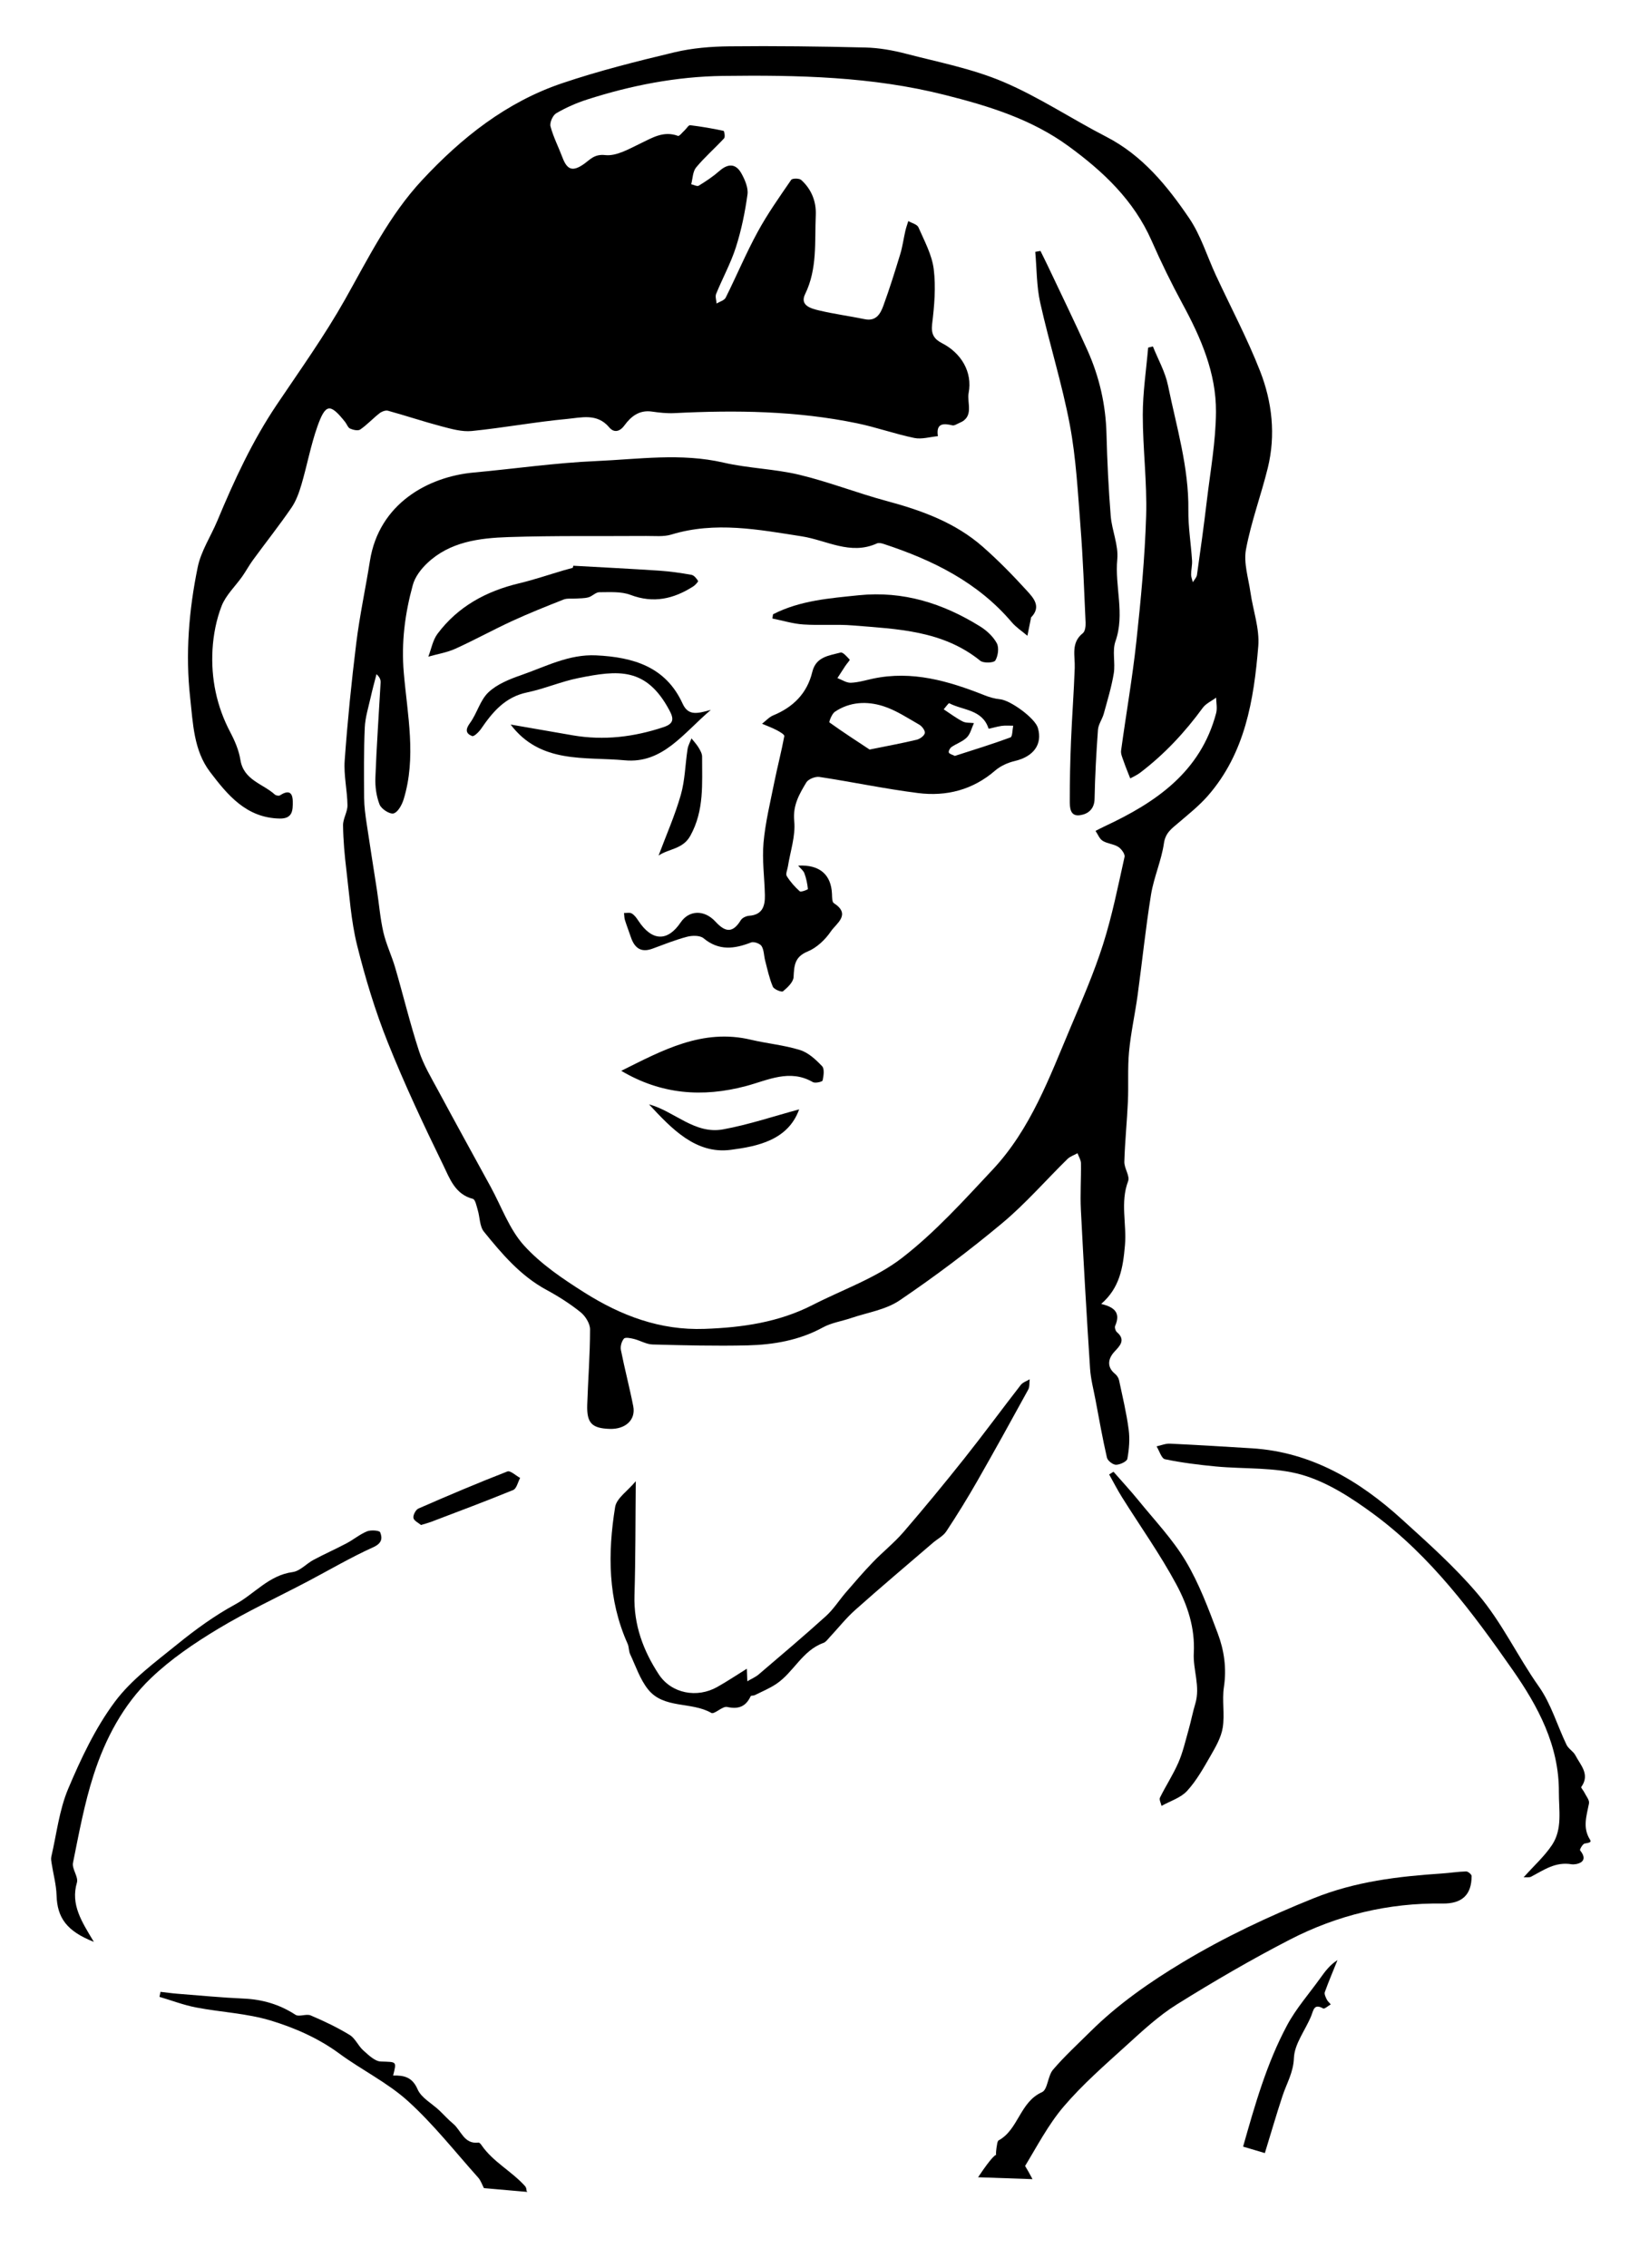 <?xml version="1.0" encoding="UTF-8"?>
<svg id="Layer_1" data-name="Layer 1" xmlns="http://www.w3.org/2000/svg" viewBox="0 0 402.35 553.13">
  <path d="m303.31,523.55c2.87-10.11,5.74-20.27,10.72-29.57,2.2-4.12,5.39-7.72,8.13-11.55,1.15-1.6,2.31-3.19,4.18-4.37-1.04,2.6-2.14,5.17-3.09,7.8-.17.47.19,1.2.45,1.75.22.47.66.84,1,1.25-.63.35-1.52,1.17-1.85.99-2.26-1.26-2.34.39-2.92,1.82-1.41,3.46-4.09,6.8-4.22,10.27-.14,3.58-1.78,6.19-2.78,9.23-1.53,4.62-2.87,9.3-4.31,13.95"/>
  <path d="m238.65,531.02c7.05-10.58,3.37-1.15,4.69-8.37.09-.21.14-.52.3-.61,4.88-2.65,5.17-9.36,10.6-11.77,1.41-.63,1.39-3.96,2.69-5.48,2.82-3.3,6.06-6.26,9.15-9.33,6.73-6.67,14.5-12.07,22.54-16.9,10.14-6.09,20.82-11.13,31.89-15.58,10.26-4.13,20.64-5.33,31.33-6.05,1.97-.13,3.92-.45,5.89-.5.46-.01,1.34.73,1.34,1.12,0,4.59-2.34,6.78-7.11,6.71-13.16-.19-25.65,2.82-37.26,8.81-9.4,4.85-18.57,10.19-27.55,15.79-4.45,2.78-8.39,6.45-12.3,10-5.28,4.79-10.71,9.52-15.32,14.92-3.8,4.46-6.56,9.82-9.64,14.87-1.3,2.13-3.91-8.5,2.04,2.83"/>
  <path d="m118.08,533.67c-.46-.86-.77-1.86-1.4-2.56-5.63-6.29-10.89-13-17.11-18.64-4.99-4.53-11.3-7.59-16.78-11.62-5.12-3.76-10.87-6.27-16.77-8.06-5.84-1.76-12.12-2.02-18.16-3.18-3.04-.58-5.97-1.71-8.95-2.59.08-.41.17-.81.25-1.22,1.37.15,2.73.35,4.11.46,5.38.42,10.76.94,16.15,1.18,4.62.2,8.78,1.42,12.67,3.95.89.58,2.65-.3,3.72.16,3.27,1.39,6.5,2.93,9.52,4.77,1.36.83,2.07,2.67,3.32,3.77,1.26,1.12,2.8,2.65,4.26,2.7,3.89.14,3.9-.14,3.01,3.42,2.65-.07,4.68.37,5.97,3.36.9,2.08,3.47,3.43,5.28,5.13,1.14,1.08,2.19,2.27,3.39,3.26,1.97,1.63,2.64,5.05,6.19,4.6.22-.03.57.37.75.65,2.8,4.07,7.32,6.32,10.57,9.93.75.83-.05,1.52,1.06,1.5"/>
  <path d="m268.66,318.02c3.12.73,4.89,2.07,3.43,5.36-.17.38.09,1.23.44,1.53,2.3,1.95.55,3.49-.63,4.78-1.69,1.84-1.75,3.84.16,5.38.45.37.86.97.98,1.54.85,4,1.82,8,2.35,12.05.31,2.34.11,4.8-.32,7.13-.12.67-1.8,1.45-2.77,1.46-.76,0-2.04-.99-2.21-1.73-1.07-4.65-1.9-9.35-2.78-14.03-.48-2.56-1.17-5.12-1.34-7.71-.84-12.9-1.58-25.8-2.24-38.71-.19-3.78.08-7.58.02-11.37-.01-.81-.55-1.62-.84-2.43-.83.46-1.81.77-2.46,1.41-5.32,5.22-10.24,10.91-15.94,15.66-8.01,6.68-16.39,12.98-25.03,18.83-3.38,2.29-7.87,2.95-11.86,4.31-2.27.77-4.75,1.13-6.82,2.26-5.78,3.16-12.03,4.23-18.43,4.39-7.71.18-15.44-.01-23.15-.22-1.53-.04-3.01-.97-4.55-1.35-.81-.2-2.1-.47-2.44-.07-.57.67-.91,1.9-.73,2.78.91,4.59,2.11,9.12,3.01,13.71.65,3.3-1.89,5.64-5.73,5.52-4.37-.14-5.64-1.41-5.5-5.87.2-6.14.69-12.27.69-18.41,0-1.42-1.15-3.25-2.32-4.19-2.58-2.06-5.41-3.87-8.32-5.44-6.33-3.42-10.85-8.76-15.25-14.18-1.07-1.31-.98-3.53-1.52-5.31-.29-.97-.59-2.56-1.19-2.71-4.36-1.11-5.66-5.01-7.23-8.23-4.8-9.84-9.47-19.78-13.53-29.94-3.07-7.68-5.49-15.68-7.49-23.71-1.47-5.93-1.86-12.14-2.6-18.25-.44-3.64-.77-7.3-.82-10.96-.03-1.63,1.1-3.27,1.08-4.89-.05-3.65-.94-7.33-.68-10.94.69-9.58,1.65-19.14,2.83-28.67.83-6.7,2.27-13.33,3.33-20.01,2.2-13.89,14.1-20.53,25.37-21.55,9.95-.91,19.87-2.36,29.84-2.79,10.33-.45,20.7-2.02,31.08.38,6.07,1.4,12.44,1.52,18.5,2.97,7.21,1.73,14.16,4.48,21.33,6.4,8.52,2.29,16.69,5.25,23.4,11.14,3.79,3.33,7.35,6.97,10.75,10.7,1.59,1.75,3.63,3.89,1.06,6.53-.07.07-.05.22-.07.33-.28,1.39-.56,2.77-.84,4.16-1.28-1.09-2.73-2.03-3.81-3.29-8.32-9.79-19.31-15.18-31.21-19.09-.53-.18-1.24-.35-1.7-.14-6.46,2.94-12.27-.78-18.34-1.73-10.58-1.65-21.12-3.69-31.8-.44-1.92.59-4.12.33-6.2.35-11.19.08-22.39-.1-33.56.27-7.11.24-14.3,1.12-19.84,6.38-1.51,1.43-2.97,3.35-3.5,5.31-1.92,6.98-2.84,13.99-2.2,21.42.88,10.24,3.12,20.63-.05,30.89-.41,1.32-1.4,3.13-2.45,3.4-.94.24-2.99-1.09-3.41-2.17-.79-2.03-1.11-4.38-1.02-6.58.29-7.71.84-15.4,1.27-23.1.04-.64-.11-1.3-1-2.11-.47,1.85-.99,3.69-1.4,5.55-.55,2.48-1.35,4.97-1.46,7.48-.25,5.7-.21,11.42-.16,17.12.02,2.08.3,4.17.61,6.23.8,5.42,1.68,10.82,2.51,16.23.53,3.45.8,6.95,1.58,10.34.68,2.94,2.03,5.71,2.88,8.62,1.98,6.78,3.63,13.66,5.82,20.37,1.09,3.35,2.97,6.47,4.66,9.6,4.22,7.85,8.53,15.66,12.81,23.48,2.64,4.82,4.54,10.32,8.12,14.29,4.14,4.58,9.53,8.2,14.82,11.54,8.86,5.58,18.37,9.22,29.24,8.83,9.24-.33,18.12-1.6,26.42-5.85,7.3-3.74,15.35-6.51,21.73-11.43,8.12-6.26,15.12-14.05,22.18-21.58,9.28-9.91,13.86-22.54,19.03-34.77,2.81-6.64,5.7-13.28,7.88-20.13,2.22-6.97,3.66-14.2,5.25-21.35.16-.7-.78-1.97-1.53-2.45-1.13-.72-2.67-.77-3.81-1.48-.78-.48-1.17-1.59-1.74-2.42.73-.37,1.45-.75,2.19-1.1,12.52-5.83,23.44-13.25,27.24-27.62.31-1.18.02-2.52,0-3.78-1.1.82-2.49,1.43-3.27,2.49-4.36,5.97-9.34,11.31-15.23,15.79-.88.67-1.92,1.12-2.46,1.42-.62-1.59-1.17-2.89-1.62-4.22-.29-.84-.73-1.77-.61-2.59,1.21-8.86,2.76-17.67,3.72-26.55,1.1-10.18,2.07-20.4,2.39-30.63.25-8.2-.82-16.43-.82-24.65,0-5.48.84-10.96,1.31-16.43.39-.09.77-.18,1.16-.28,1.26,3.16,3.01,6.22,3.68,9.5,2.06,10.06,5.1,19.97,4.97,30.42-.05,4.09.64,8.19.9,12.29.07,1.13-.23,2.27-.23,3.41,0,.63.27,1.26.42,1.88.35-.59.92-1.15,1.01-1.78.86-6.02,1.69-12.05,2.41-18.1.86-7.22,2.18-14.44,2.23-21.67.06-9.48-3.68-18.07-8.17-26.34-2.73-5.04-5.25-10.2-7.56-15.45-4.34-9.81-11.73-16.79-20.21-22.98-9.09-6.64-19.49-9.82-30.19-12.52-17.82-4.51-35.96-4.87-54.17-4.64-11.35.15-22.38,2.3-33.15,5.76-2.61.84-5.17,1.97-7.53,3.35-.84.49-1.63,2.28-1.39,3.2.68,2.59,1.95,5.02,2.9,7.55,1.15,3.07,2.48,3.52,5.14,1.7,1.59-1.09,2.57-2.55,5.32-2.25,2.72.3,5.81-1.51,8.54-2.82,2.96-1.42,5.7-3.17,9.21-1.86.32.12,1.08-.88,1.62-1.37.46-.42.95-1.29,1.34-1.24,2.73.33,5.45.8,8.14,1.37.19.04.45,1.5.15,1.82-2.23,2.42-4.75,4.6-6.84,7.12-.83,1.01-.82,2.71-1.19,4.09.62.14,1.45.59,1.84.35,1.76-1.08,3.5-2.24,5.05-3.6,2.08-1.83,3.98-1.84,5.34.58.86,1.54,1.72,3.52,1.5,5.15-.6,4.34-1.49,8.69-2.82,12.86-1.25,3.91-3.27,7.57-4.83,11.4-.27.66.06,1.56.11,2.35.76-.47,1.88-.75,2.22-1.43,2.66-5.32,4.96-10.83,7.81-16.05,2.4-4.41,5.33-8.54,8.17-12.68.27-.4,1.98-.41,2.46.03,2.49,2.26,3.69,5.25,3.54,8.58-.29,6.48.43,13.05-2.6,19.26-1.36,2.78,1.47,3.52,3.41,3.98,3.67.87,7.44,1.37,11.14,2.13,2.76.57,3.82-1.31,4.53-3.25,1.52-4.15,2.84-8.38,4.13-12.61.56-1.83.81-3.76,1.24-5.64.19-.82.48-1.62.73-2.43.85.5,2.15.79,2.47,1.52,1.45,3.32,3.29,6.68,3.73,10.18.55,4.4.15,8.99-.39,13.44-.29,2.45.49,3.66,2.43,4.65,4.67,2.4,7.46,7.03,6.48,12.13-.46,2.43,1.43,5.83-2.25,7.31-.57.23-1.21.71-1.71.59-2.33-.56-4.01-.46-3.54,2.64-1.92.18-3.94.81-5.76.44-4.7-.97-9.26-2.61-13.96-3.58-14.73-3.05-29.63-3.24-44.59-2.48-1.82.09-3.68-.12-5.5-.38-3.05-.43-5.07,1.18-6.67,3.37-1.19,1.63-2.61,1.81-3.72.48-2.94-3.51-6.83-2.37-10.28-2.05-7.76.72-15.46,2.16-23.22,2.94-2.4.24-4.96-.49-7.36-1.12-4.4-1.16-8.72-2.61-13.11-3.82-.6-.17-1.54.2-2.08.62-1.61,1.26-3.02,2.8-4.7,3.96-.54.37-1.73.1-2.47-.23-.54-.24-.79-1.08-1.22-1.62-3.65-4.58-4.77-4.52-6.77,1.14-1.62,4.6-2.5,9.44-3.88,14.13-.58,1.96-1.3,3.99-2.44,5.65-2.98,4.34-6.26,8.48-9.37,12.73-.95,1.29-1.71,2.72-2.63,4.03-1.69,2.4-3.99,4.54-5.03,7.18-1.3,3.33-2.02,7.04-2.23,10.63-.4,7.06.99,13.85,4.34,20.2,1.11,2.1,2.09,4.4,2.46,6.71.79,4.98,5.46,5.81,8.4,8.47.27.25.97.38,1.24.21,1.89-1.22,3.1-1.03,3.14,1.46.03,2.14,0,4.24-3.16,4.19-8.16-.14-12.74-5.73-17.04-11.39-3.97-5.24-4.14-11.78-4.83-18.03-1.19-10.73-.32-21.4,1.84-31.9.81-3.93,3.21-7.53,4.79-11.31,4.1-9.84,8.55-19.48,14.54-28.37,5.69-8.45,11.64-16.78,16.63-25.63,5.69-10.09,10.78-20.48,18.78-29.07,9.67-10.39,20.61-19.06,34.18-23.64,8.97-3.03,18.21-5.35,27.43-7.55,4.33-1.03,8.9-1.4,13.37-1.45,11.06-.12,22.13.02,33.19.29,3.3.08,6.64.67,9.84,1.5,7.99,2.08,16.22,3.66,23.76,6.86,8.71,3.69,16.71,9.05,25.16,13.4,8.84,4.55,14.86,11.96,20.23,19.85,2.85,4.19,4.37,9.28,6.53,13.94,3.61,7.77,7.65,15.38,10.77,23.34,2.96,7.56,3.86,15.62,1.89,23.66-1.64,6.66-4.07,13.15-5.32,19.87-.61,3.3.59,6.97,1.09,10.45.63,4.4,2.26,8.85,1.91,13.16-1.08,13.11-3.2,26.09-12.34,36.52-2.1,2.39-4.64,4.41-7.07,6.49-1.63,1.4-3.23,2.42-3.61,5.04-.61,4.22-2.45,8.26-3.14,12.47-1.32,8.16-2.16,16.4-3.28,24.59-.63,4.6-1.66,9.16-2.09,13.77-.38,4.03-.1,8.12-.28,12.18-.22,4.89-.73,9.77-.87,14.66-.05,1.59,1.4,3.47.92,4.75-1.96,5.17-.31,10.44-.77,15.64-.48,5.53-1.28,10.37-5.79,14.29Z"/>
  <path d="m194.79,211.12c5.19-.27,8,2.17,8.21,6.89.03.78,0,1.98.45,2.26,4.31,2.76.55,5-.7,6.86-1.37,2.03-3.46,4.02-5.68,4.93-3.22,1.32-3.29,3.45-3.44,6.24-.06,1.23-1.48,2.56-2.58,3.47-.33.28-2.2-.47-2.48-1.12-.86-2.03-1.32-4.23-1.88-6.38-.31-1.18-.26-2.56-.87-3.53-.39-.62-1.89-1.15-2.56-.88-4.08,1.59-7.86,2.08-11.6-1.03-.87-.72-2.77-.69-4.02-.36-2.88.76-5.66,1.88-8.46,2.91-2.82,1.03-4.36-.21-5.24-2.78-.48-1.41-1.01-2.79-1.46-4.21-.17-.54-.15-1.15-.22-1.72.64.02,1.41-.17,1.89.12.65.39,1.17,1.1,1.6,1.76,3.3,5.02,7.11,5.19,10.33.42,2.01-2.98,5.73-3.2,8.51-.17,2.42,2.63,4.22,2.79,6.16-.37.35-.58,1.32-1.03,2.04-1.08,3.29-.23,3.9-2.44,3.84-5.06-.09-4.26-.71-8.55-.33-12.76.44-4.96,1.65-9.86,2.63-14.76.76-3.76,1.74-7.47,2.44-11.24.07-.37-1.14-1.08-1.85-1.45-1.15-.6-2.38-1.05-3.58-1.56.91-.7,1.72-1.63,2.74-2.05,4.9-2.02,8.27-5.4,9.52-10.6.9-3.73,4.11-3.97,6.9-4.72.57-.15,1.57,1.03,2.23,1.74.09.09-.72.99-1.08,1.53-.65.98-1.28,1.97-1.92,2.96,1.09.41,2.18,1.17,3.25,1.14,1.81-.06,3.61-.62,5.4-1,9.57-2.03,18.43.56,27.19,4.03,1.21.48,2.52.87,3.8.99,2.58.23,8.59,4.63,9.27,6.99,1.17,4-1.04,6.99-5.61,8.07-1.7.4-3.5,1.2-4.81,2.33-5.47,4.74-11.91,6.36-18.83,5.49-8.05-1.02-16.02-2.71-24.05-3.93-1.01-.15-2.7.52-3.2,1.34-1.71,2.85-3.33,5.58-2.95,9.43.36,3.6-.96,7.36-1.54,11.06-.12.8-.61,1.82-.28,2.35.85,1.38,1.96,2.63,3.17,3.71.3.26,2-.42,1.99-.55-.14-1.3-.4-2.61-.86-3.84-.25-.67-.94-1.18-1.5-1.84Zm17.39-28.31c4.54-.92,8.03-1.56,11.48-2.39.79-.19,1.83-.93,1.99-1.61.14-.57-.67-1.68-1.34-2.06-2.87-1.64-5.7-3.53-8.8-4.52-3.98-1.27-8.17-1.09-11.82,1.38-.73.5-1.45,2.48-1.32,2.58,3.38,2.42,6.88,4.69,9.81,6.62Zm20.8,1.55c4.55-1.47,9.11-2.86,13.57-4.51.5-.19.46-1.86.67-2.85-.94,0-1.9-.08-2.83.04-1.12.15-3.15.77-3.18.67-1.51-4.72-6.26-4.43-9.61-6.2-.14-.08-.88.97-1.34,1.49,1.53,1,3.01,2.12,4.63,2.96.77.4,1.82.28,2.74.4-.55,1.18-.85,2.61-1.71,3.48-1,1.02-2.53,1.51-3.75,2.35-.38.26-.79,1.02-.66,1.35.15.37.88.52,1.47.82Z"/>
  <path d="m253.86,61.18c.64,1.31,1.3,2.61,1.92,3.92,3.2,6.77,6.49,13.5,9.56,20.34,2.9,6.47,4.46,13.28,4.64,20.42.17,6.66.5,13.33,1.03,19.98.29,3.55,1.93,7.12,1.6,10.56-.64,6.67,1.91,13.33-.44,20.01-.83,2.35,0,5.24-.41,7.8-.55,3.34-1.55,6.6-2.45,9.88-.37,1.33-1.31,2.57-1.41,3.89-.41,5.61-.72,11.24-.83,16.87-.05,2.54-1.65,3.69-3.52,3.97-2.51.39-2.53-1.92-2.53-3.58,0-4.81.1-9.62.3-14.42.24-5.98.7-11.95.91-17.92.11-2.98-.99-6.12,1.99-8.48.56-.45.7-1.72.66-2.6-.35-7.8-.63-15.6-1.24-23.38-.65-8.29-1.07-16.65-2.6-24.79-1.89-10.05-5.01-19.86-7.24-29.85-.89-4.01-.83-8.24-1.2-12.37.42-.08.84-.15,1.26-.23Z"/>
  <path d="m155.13,361.25c-.1,9.77-.05,18.83-.32,27.87-.21,7.16,2.14,13.47,5.94,19.26,3.08,4.68,9.34,5.85,14.28,3.05,2.46-1.39,4.82-2.96,7.2-4.44.04.98.08,2.02.11,3.06.93-.55,1.96-.98,2.78-1.67,5.5-4.69,11.03-9.36,16.39-14.21,1.87-1.69,3.25-3.91,4.92-5.84,2.14-2.47,4.26-4.95,6.53-7.3,2.43-2.53,5.22-4.74,7.5-7.38,5.08-5.89,10.03-11.9,14.87-17.99,4.68-5.89,9.13-11.96,13.75-17.9.49-.63,1.43-.92,2.16-1.36-.11.85.03,1.82-.36,2.52-4.1,7.48-8.22,14.94-12.45,22.34-2.38,4.16-4.9,8.24-7.54,12.24-.76,1.15-2.18,1.85-3.27,2.79-6.33,5.44-12.71,10.81-18.94,16.36-2.27,2.02-4.17,4.44-6.25,6.67-.47.5-.93,1.17-1.52,1.38-5.15,1.85-7.26,7.16-11.5,10-1.64,1.1-3.5,1.86-5.28,2.75-.29.15-.87.05-.96.23-1.18,2.53-2.93,3.25-5.75,2.64-1.14-.25-3.11,1.87-3.86,1.45-4.88-2.81-11.62-.92-15.46-5.77-1.95-2.46-2.99-5.66-4.35-8.56-.36-.77-.26-1.75-.61-2.53-4.84-10.77-4.88-22.05-3.05-33.36.35-2.15,3.06-3.92,5.02-6.27Z"/>
  <path d="m371.76,457.86c2.53-2.83,5.1-5.13,6.94-7.9,2.58-3.9,1.64-8.51,1.66-12.9.07-11.36-5.13-20.96-11.25-29.73-9.77-14-20.05-27.83-34.01-38.1-5.3-3.9-11.17-7.71-17.38-9.52-6.66-1.93-14.03-1.38-21.08-2.05-4.15-.4-8.31-.91-12.38-1.76-.87-.18-1.38-2.05-2.06-3.14,1.08-.23,2.18-.71,3.25-.66,6.66.31,13.31.72,19.96,1.13,14.52.88,26.35,7.96,36.63,17.31,6.36,5.78,12.84,11.52,18.53,18.23,5.97,7.03,9.7,15.21,14.9,22.56,2.99,4.22,4.48,9.48,6.76,14.22.47.98,1.66,1.6,2.16,2.56,1.23,2.39,3.65,4.64,1.43,7.73-.12.17.52.83.74,1.3.43.89,1.3,1.89,1.15,2.69-.57,3.01-1.64,5.91.27,8.89.37.58-.15.72-1.33.91-.48.08-1.26,1.49-1.12,1.65,2.56,3.13-1.31,3.54-2.03,3.41-3.92-.69-6.78,1.37-9.88,3.01-.5.27-1.23.12-1.85.16Z"/>
  <path d="m22.9,473.61c-6.66-2.62-8.94-5.9-9.1-11.37-.08-2.58-.79-5.13-1.19-7.7-.09-.56-.21-1.17-.09-1.7,1.29-5.55,1.93-11.38,4.11-16.55,3.12-7.38,6.63-14.84,11.38-21.22,4.07-5.47,9.92-9.71,15.31-14.09,4.4-3.57,9.07-6.96,14.04-9.66,4.71-2.55,8.23-7.12,14.04-7.9,1.8-.24,3.35-2.05,5.1-2.98,2.66-1.42,5.42-2.64,8.08-4.05,1.7-.9,3.22-2.19,4.99-2.91.93-.38,3.01-.22,3.19.24.59,1.48.42,2.69-1.71,3.65-5.48,2.47-10.68,5.54-16,8.34-7.33,3.85-14.87,7.35-21.94,11.62-5.74,3.46-11.43,7.32-16.26,11.94-6.77,6.47-11.17,14.8-14.02,23.66-2.24,6.96-3.57,14.22-5.02,21.4-.3,1.48,1.36,3.42.96,4.81-1.58,5.4,1.17,9.53,4.13,14.47Z"/>
  <path d="m173.44,173.14c-6.8,5.78-11.76,13.16-21.03,12.29-9.71-.91-20.52.94-27.82-8.72,5.34.93,10.27,1.79,15.21,2.64,7.55,1.29,14.88.4,22.11-2.01,2.54-.85,2.52-2.05,1.43-4.08-5.66-10.62-12.55-9.83-22.23-7.88-4.23.85-8.28,2.62-12.51,3.5-5.35,1.11-8.4,4.76-11.23,8.89-.53.77-1.73,1.93-2.17,1.75-1.55-.6-1.7-1.58-.54-3.16,1.73-2.35,2.47-5.57,4.51-7.5,2.1-1.99,5.14-3.21,7.96-4.19,5.98-2.07,11.69-5.16,18.35-4.83,9.02.44,16.97,2.76,21.07,11.77,1.41,3.09,3.68,2.4,6.88,1.53Z"/>
  <path d="m139.9,137.98c6.98.39,13.97.74,20.95,1.2,2.63.18,5.26.55,7.86,1.02.63.11,1.24.88,1.62,1.49.09.15-.68,1.01-1.18,1.33-4.77,3.05-9.69,4.2-15.31,2.07-2.3-.87-5.06-.65-7.61-.65-.88,0-1.71.98-2.64,1.24-1.01.28-2.11.23-3.17.31-.98.07-2.06-.11-2.93.24-4.21,1.66-8.42,3.34-12.53,5.23-4.66,2.15-9.17,4.64-13.85,6.76-2.07.94-4.39,1.3-6.6,1.93.73-1.87,1.08-4.02,2.24-5.57,4.99-6.67,11.88-10.39,19.9-12.31,3.68-.88,7.28-2.11,10.92-3.18.72-.21,1.45-.4,2.18-.6.05-.17.09-.34.14-.51Z"/>
  <path d="m271.69,358.95c2.02,2.31,4.12,4.57,6.06,6.95,3.95,4.87,8.36,9.49,11.55,14.82,3.28,5.49,5.56,11.63,7.83,17.66,1.56,4.14,2.19,8.51,1.5,13.08-.49,3.24.23,6.67-.29,9.9-.38,2.37-1.7,4.67-2.94,6.82-1.73,3-3.45,6.1-5.76,8.62-1.55,1.69-4.12,2.46-6.23,3.65-.15-.68-.62-1.53-.38-2.02,1.42-2.88,3.21-5.6,4.49-8.54,1.09-2.5,1.7-5.21,2.45-7.85.62-2.17,1.04-4.4,1.69-6.56,1.25-4.18-.6-8.26-.38-12.31.33-6.15-1.53-11.67-4.25-16.73-3.95-7.35-8.84-14.21-13.28-21.3-1.12-1.79-2.08-3.68-3.12-5.53.35-.22.71-.44,1.06-.66Z"/>
  <path d="m151.58,261.17c10.01-4.98,19.81-10.39,31.62-7.59,3.98.94,8.12,1.31,12.01,2.52,2.03.63,3.86,2.34,5.38,3.94.62.66.37,2.36.12,3.49-.07.31-1.81.72-2.38.39-5.67-3.28-11.02-.44-16.29.96-10.67,2.84-20.76,2.04-30.47-3.72Z"/>
  <path d="m188.64,149.81c6.56-3.36,13.72-3.89,20.89-4.63,10.85-1.11,20.56,1.98,29.61,7.6,1.61,1,3.19,2.46,4.07,4.09.59,1.09.32,3.11-.36,4.23-.35.58-2.88.69-3.66.06-9.15-7.41-20.22-7.73-31.11-8.62-4.01-.33-8.08.03-12.1-.24-2.53-.17-5.01-.95-7.52-1.45.05-.35.11-.69.16-1.04Z"/>
  <path d="m158.38,269.35c6.17,1.67,11.11,7.36,18.03,6.1,6.31-1.15,12.44-3.23,18.58-4.88-2.71,7.54-10.22,9.03-16.72,9.87-8.5,1.1-14.4-5.16-19.9-11.08Z"/>
  <path d="m160.69,208.67c1.84-4.92,3.98-9.75,5.42-14.78,1.03-3.59,1.08-7.45,1.65-11.17.14-.9.63-1.76.96-2.63.59.75,1.26,1.45,1.75,2.27.4.67.85,1.46.84,2.2-.03,6.54.57,13.04-2.86,19.26-1.84,3.34-5.25,3.13-7.78,4.86Z"/>
  <path d="m102.72,371.93c-.56-.48-1.7-.99-1.84-1.7-.14-.69.56-2.02,1.22-2.31,7.18-3.14,14.4-6.2,21.7-9.04.72-.28,2.06,1.01,3.11,1.58-.55,1.01-.86,2.6-1.69,2.94-6.64,2.73-13.37,5.23-20.08,7.79-.64.24-1.31.41-2.42.75Z"/>
</svg>